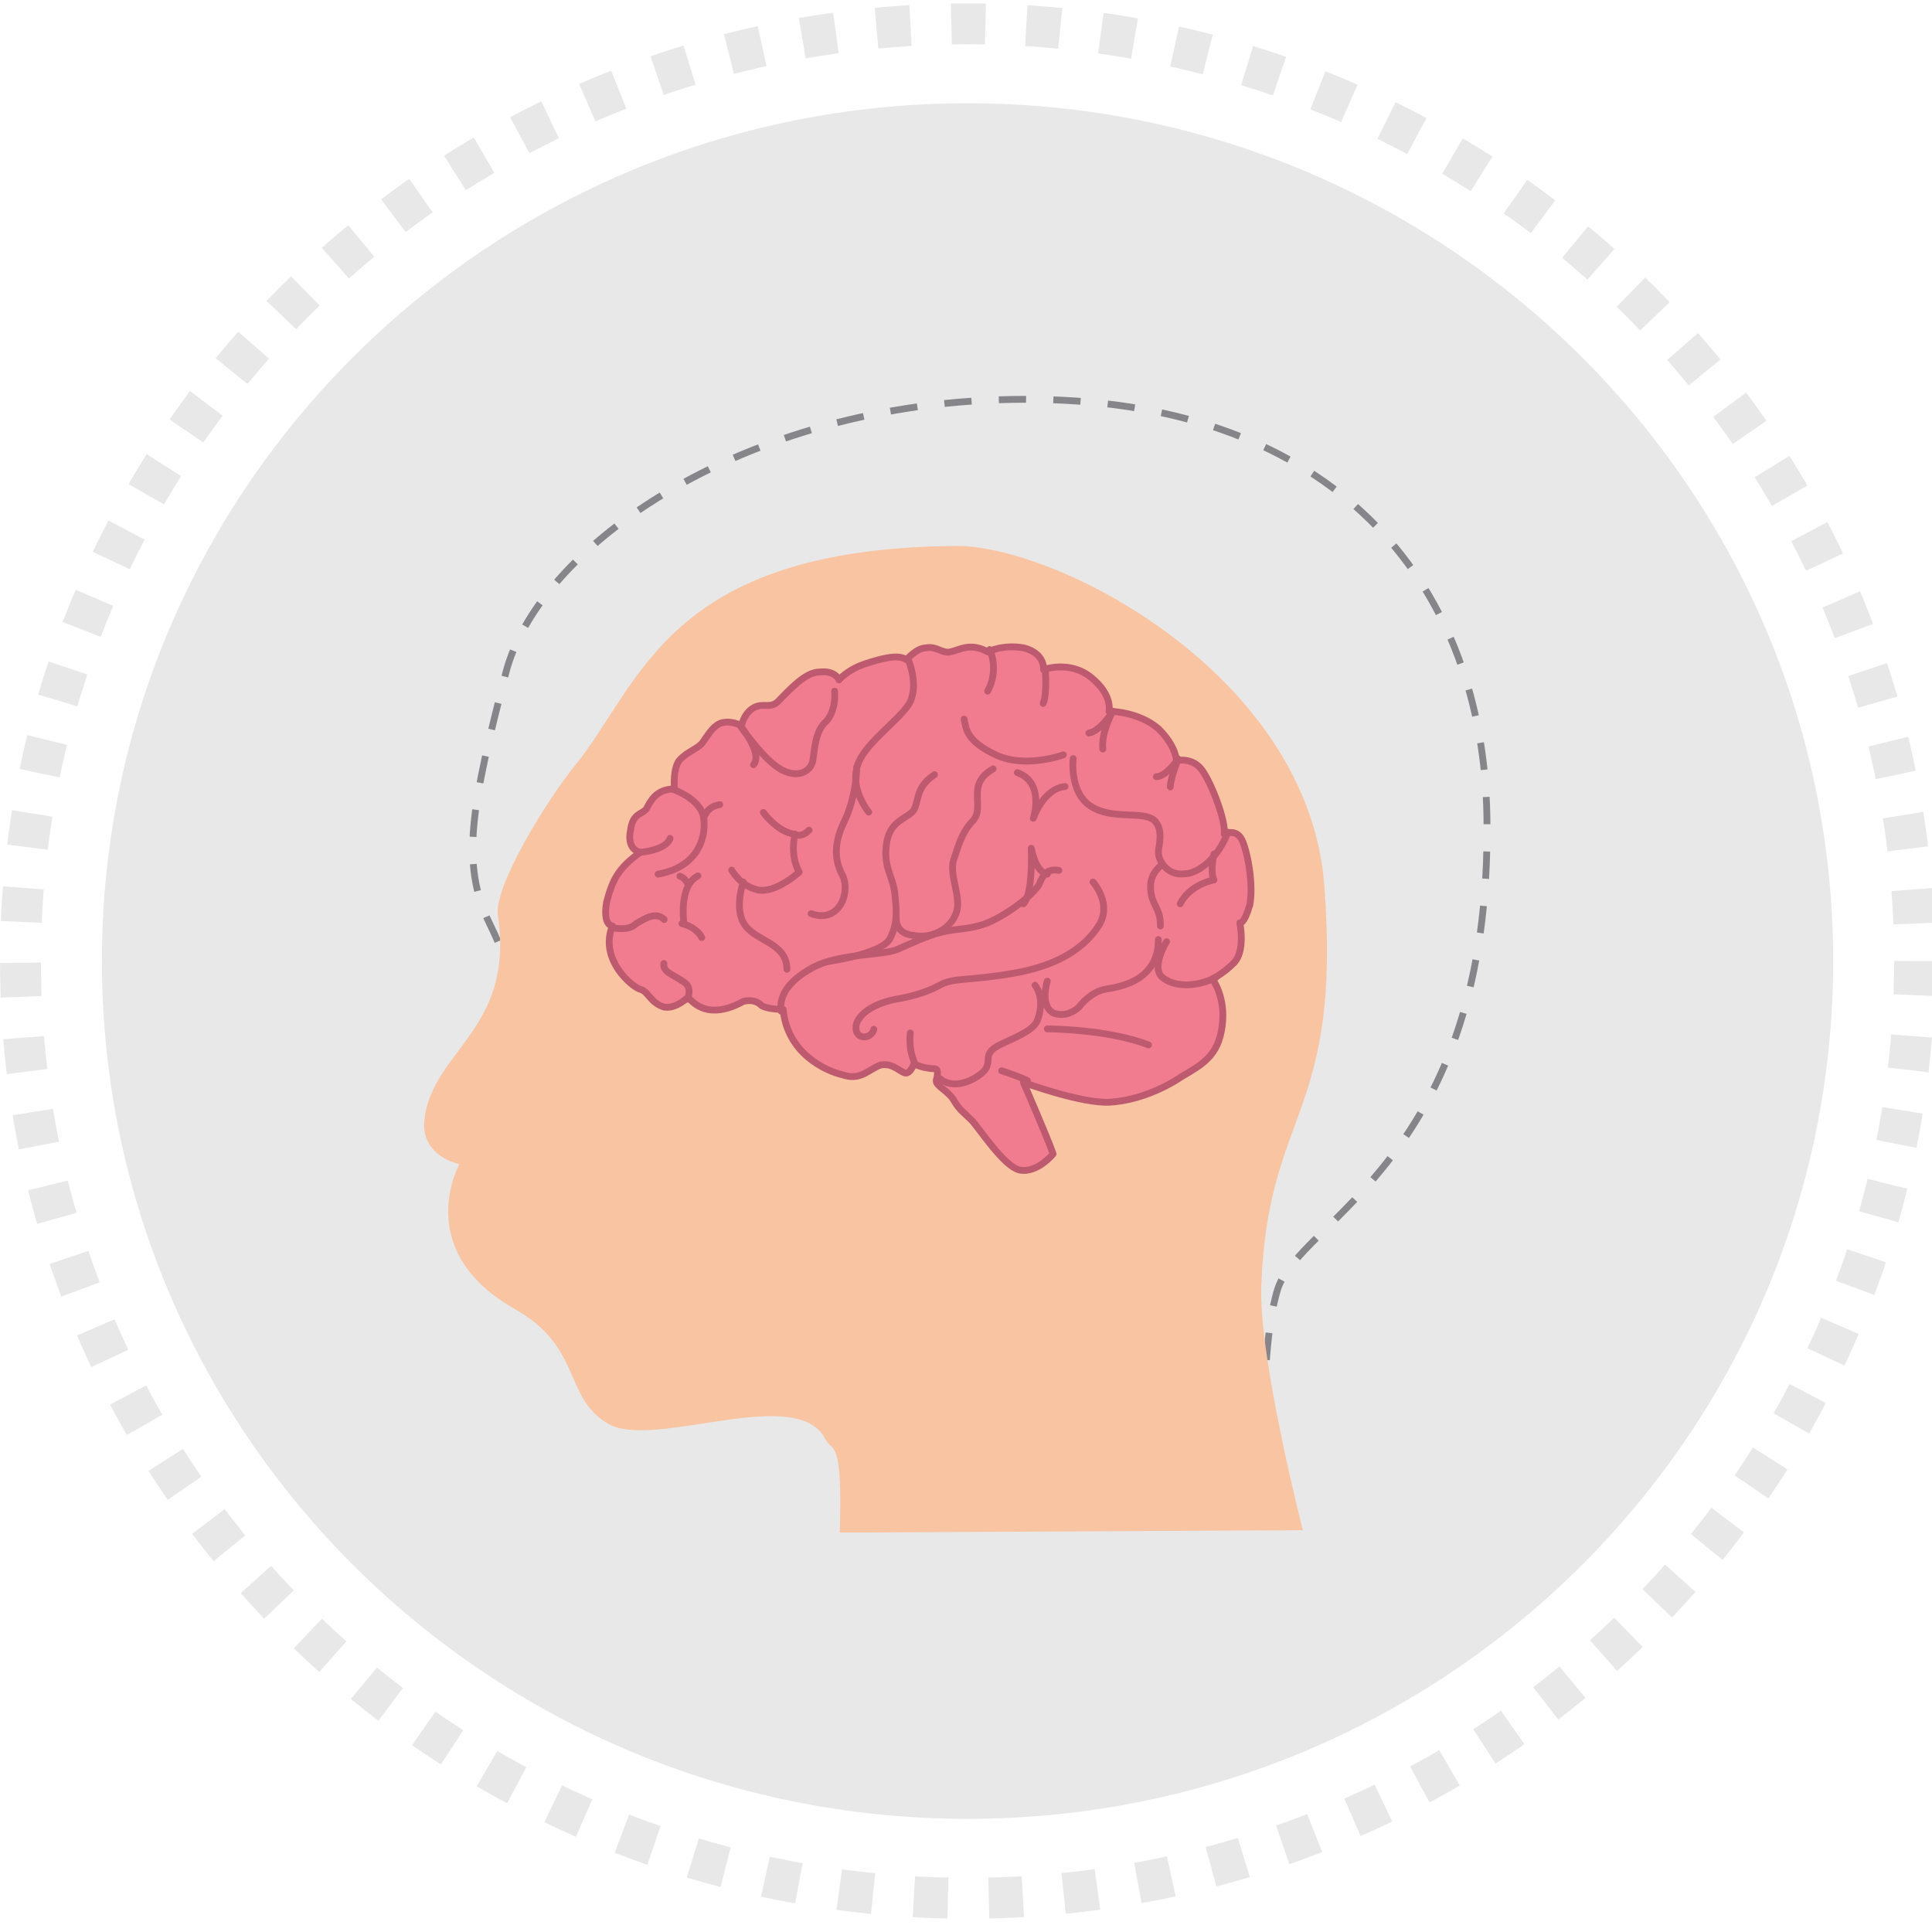 <?xml version="1.0" encoding="utf-8"?>
<!-- Generator: Adobe Illustrator 18.0.0, SVG Export Plug-In . SVG Version: 6.00 Build 0)  -->
<!DOCTYPE svg PUBLIC "-//W3C//DTD SVG 1.1//EN" "http://www.w3.org/Graphics/SVG/1.1/DTD/svg11.dtd">
<svg version="1.1" id="Capa_1" xmlns="http://www.w3.org/2000/svg" xmlns:xlink="http://www.w3.org/1999/xlink" x="0px" y="0px"
	 viewBox="0 0 566.9 566.9" enable-background="new 0 0 566.9 566.9" xml:space="preserve">
<g>
	<path fill="#E8E8E8" d="M537.9,282c0,138.7-113.6,251.7-254,251.7s-254-113-254-251.7s113.6-251.7,254-251.7
		C423.7,30.3,537.9,142.8,537.9,282"/>
	
		<ellipse fill="none" stroke="#E8E8E8" stroke-width="12" stroke-miterlimit="10" stroke-dasharray="10,12" cx="283.9" cy="282" rx="277.9" ry="275"/>
</g>
<g>
	<g>
		<path fill="none" stroke="#86858A" stroke-width="2" stroke-miterlimit="10" stroke-dasharray="8,8" d="M255.1,445l116.6-2.6
			c0,0-3-43.2,3.1-63.8c6.1-20.6,63.1-38.2,61.5-139c-1.1-66.9-42.8-119.5-127.8-122.3c-85-2.8-150.1,41.3-160.1,80.2
			c-10,38.9-13.4,55.9-4.7,73.6c15,30.5-0.4,30.2-2.5,50.8c-1,10.6,3.4,18.7,3.4,18.7s-15.2,17.8,15.4,35
			c19.7,11.1,18.5,26.5,31.8,34.2c13.4,7.7,45.5-8.7,53.8,7.7C247.7,421.7,256,416.8,255.1,445"/>
	</g>
	<g>
		<path fill="#F9C4A2" d="M246.4,449.7l135.9-0.7c0,0-13-50.4-12.2-71.8c1.9-51.9,23.6-49.4,18.5-117.3
			c-4.7-62.1-78.7-100-108.2-99.7c-85.1,0.7-92.2,40.6-111.9,64.7c-7.6,9.3-23.7,35.1-22.4,43.7c5,33.6-19.5,39.7-21.6,60.2
			c-1,10.6,10.3,12.8,10.3,12.8s-14.2,25.3,16.4,42.6c19.7,11.1,14.1,26,27.3,33.6c13.4,7.7,55.4-11.9,63.7,4.5
			C244.3,426.4,247.3,421.5,246.4,449.7"/>
	</g>
	<g>
		<path fill="#F17C8F" d="M187.9,250.1c0,0-4.1-0.6-2.9-6.4c0.6-5.2,3.5-4.7,4.7-6.4c1.2-2.3,2.9-5.8,8.2-5.8c0,0-0.6-6.4,1.7-8.7
			c2.3-2.3,4.7-2.9,6.4-4.7c1.7-2.3,2.9-4.7,5.2-5.8c2.9-1.2,6.4,0.6,6.4,0.6s0.6-3.5,3.5-5.2s5.2,0.6,7.6-2.3
			c2.9-2.9,7.6-8.2,11.7-8.2c4.7-0.6,5.8,2.3,5.8,2.3s2.3-2.9,7.6-4.7c5.2-1.7,9.9-2.9,12.2-1.2c0,0,2.9-3.5,5.8-3.5
			c2.9-0.6,4.7,1.7,7,1.2c2.9-0.6,5.8-2.9,11.1,0c0,0,4.1-2.3,10.5-1.2c6.4,1.7,5.8,6.4,5.8,6.4s7.6-2.9,14,2.3s5.2,9.9,5.2,9.9
			s8.7,0,14.6,5.2c5.2,5.2,5.2,9.3,5.2,9.3s4.7-1.2,7.6,2.9c2.9,4.1,7,15.1,6.4,18.6c0,0,3.5-1.7,5.2,1.7c1.7,3.5,3.5,13.4,2.3,19.2
			c-1.7,5.8-2.9,5.2-2.9,5.2s1.7,8.2-1.7,11.7c-3.5,3.5-6.4,4.7-6.4,4.7s4.1,5.2,2.9,14c-1.2,8.7-5.8,11.1-11.7,14.6
			c-5.2,3.5-12.8,7-21,7.6c-8.2,0.6-25.6-5.8-25.6-5.8s7.6,17.5,8.7,21c0,0-4.7,5.8-9.9,4.7c-4.7-1.2-11.7-12.2-14-14.6
			c-2.3-2.3-3.5-2.9-5.2-5.8s-5.2-4.1-5.2-5.8c0.6-2.3,0.6-3.5-0.6-3.5s-5.2-0.6-5.8-1.7c0,0-1.2,3.5-2.9,2.9
			c-1.7-0.6-3.5-2.9-7-2.3c-3.5,1.2-5.8,4.7-11.1,2.9c-5.2-1.2-16.3-6.4-17.5-19.2c0,0-4.7,0-6.4-1.2c-1.2-1.2-2.9-1.7-5.2-1.2
			c-2.3,1.2-10.5,5.8-16.3-1.2c0,0-3.5,3.5-7,2.9c-4.1-1.2-4.7-4.7-7-5.2c-2.3-0.6-12.2-8.7-8.2-18.6c0,0-2.9,0-1.7-7
			C179.7,258.2,181.4,254.7,187.9,250.1"/>
		<path fill="none" stroke="#BE5A70" stroke-width="2" stroke-linecap="round" stroke-linejoin="round" stroke-miterlimit="10" d="
			M187.9,250.1c0,0-4.1-0.6-2.9-6.4c0.6-5.2,3.5-4.7,4.7-6.4c1.2-2.3,2.9-5.8,8.2-5.8c0,0-0.6-6.4,1.7-8.7c2.3-2.3,4.7-2.9,6.4-4.7
			c1.7-2.3,2.9-4.7,5.2-5.8c2.9-1.2,6.4,0.6,6.4,0.6s0.6-3.5,3.5-5.2s5.2,0.6,7.6-2.3c2.9-2.9,7.6-8.2,11.7-8.2
			c4.7-0.6,5.8,2.3,5.8,2.3s2.3-2.9,7.6-4.7c5.2-1.7,9.9-2.9,12.2-1.2c0,0,2.9-3.5,5.8-3.5c2.9-0.6,4.7,1.7,7,1.2
			c2.9-0.6,5.8-2.9,11.1,0c0,0,4.1-2.3,10.5-1.2c6.4,1.7,5.8,6.4,5.8,6.4s7.6-2.9,14,2.3s5.2,9.9,5.2,9.9s8.7,0,14.6,5.2
			c5.2,5.2,5.2,9.3,5.2,9.3s4.7-1.2,7.6,2.9c2.9,4.1,7,15.1,6.4,18.6c0,0,3.5-1.7,5.2,1.7c1.7,3.5,3.5,13.4,2.3,19.2
			c-1.7,5.8-2.9,5.2-2.9,5.2s1.7,8.2-1.7,11.7c-3.5,3.5-6.4,4.7-6.4,4.7s4.1,5.2,2.9,14c-1.2,8.7-5.8,11.1-11.7,14.6
			c-5.2,3.5-12.8,7-21,7.6c-8.2,0.6-25.6-5.8-25.6-5.8s7.6,17.5,8.7,21c0,0-4.7,5.8-9.9,4.7c-4.7-1.2-11.7-12.2-14-14.6
			c-2.3-2.3-3.5-2.9-5.2-5.8s-5.2-4.1-5.2-5.8c0.6-2.3,0.6-3.5-0.6-3.5s-5.2-0.6-5.8-1.7c0,0-1.2,3.5-2.9,2.9
			c-1.7-0.6-3.5-2.9-7-2.3c-3.5,1.2-5.8,4.7-11.1,2.9c-5.2-1.2-16.3-6.4-17.5-19.2c0,0-4.7,0-6.4-1.2c-1.2-1.2-2.9-1.7-5.2-1.2
			c-2.3,1.2-10.5,5.8-16.3-1.2c0,0-3.5,3.5-7,2.9c-4.1-1.2-4.7-4.7-7-5.2c-2.3-0.6-12.2-8.7-8.2-18.6c0,0-2.9,0-1.7-7
			C179.7,258.2,181.4,254.7,187.9,250.1z"/>
		<path fill="none" stroke="#BE5A70" stroke-width="2" stroke-linecap="round" stroke-linejoin="round" stroke-miterlimit="10" d="
			M187.9,250.1c0,0,7.6-0.6,8.7-4.1"/>
		<path fill="none" stroke="#BE5A70" stroke-width="2" stroke-linecap="round" stroke-linejoin="round" stroke-miterlimit="10" d="
			M193.1,256.5c12.8-2.3,14-12.2,13.4-16.3c-0.6-5.8-9.3-8.7-9.3-8.7"/>
		<path fill="none" stroke="#BE5A70" stroke-width="2" stroke-linecap="round" stroke-linejoin="round" stroke-miterlimit="10" d="
			M206.5,240.2c0,0,0.6-3.5,4.7-4.1"/>
		<path fill="none" stroke="#BE5A70" stroke-width="2" stroke-linecap="round" stroke-linejoin="round" stroke-miterlimit="10" d="
			M179.7,272.2c0,0,4.7,1.2,7-1.2c2.9-1.7,5.8-3.5,8.2-1.2"/>
		<path fill="none" stroke="#BE5A70" stroke-width="2" stroke-linecap="round" stroke-linejoin="round" stroke-miterlimit="10" d="
			M201.8,293.2L201.8,293.2c1.2-4.1-0.6-4.7-2.3-5.8c-1.7-1.2-5.2-2.3-4.7-4.7"/>
		<path fill="none" stroke="#BE5A70" stroke-width="2" stroke-linecap="round" stroke-linejoin="round" stroke-miterlimit="10" d="
			M229.2,296.7c-0.6-4.1,1.7-8.7,9.3-12.8c7.6-4.1,19.8-3.5,24.5-5.2c4.1-1.7,8.7-4.1,13.4-5.2c4.7-1.2,9.3-0.6,15.1-3.5
			c5.8-2.9,11.7-7.6,13.4-10.5c1.2-2.9,2.3-4.7,5.8-4.1"/>
		<path fill="none" stroke="#BE5A70" stroke-width="2" stroke-linecap="round" stroke-linejoin="round" stroke-miterlimit="10" d="
			M320.7,258.8c0,0,5.8,6.4,1.7,12.8c-4.1,6.4-11.7,11.7-25.1,14c-13.4,2.3-17.5,1.2-21.6,3.5s-9.3,3.5-12.8,4.1s-10.5,2.9-11.7,7.6
			c-0.6,4.7,4.7,4.1,5.2,1.2"/>
		<path fill="none" stroke="#BE5A70" stroke-width="2" stroke-linecap="round" stroke-linejoin="round" stroke-miterlimit="10" d="
			M243.2,282.1c0,0,16.3-2.3,18.1-7c2.3-4.7,1.7-8.7,1.2-13.4c-0.6-4.7-3.5-7.6-2.3-14.6c1.2-7,7-7,8.2-9.9s0.6-6.4,5.8-9.9"/>
		<path fill="none" stroke="#BE5A70" stroke-width="2" stroke-linecap="round" stroke-linejoin="round" stroke-miterlimit="10" d="
			M263,269.3c0,0-0.6,4.7,5.2,5.2c5.8,1.2,12.8-2.9,12.8-9.3c0-4.1-2.3-9.3-1.2-12.8c1.2-3.5,2.3-8.2,5.8-11.7
			c3.5-4.1-2.3-10.5,5.8-15.1"/>
		<path fill="none" stroke="#BE5A70" stroke-width="2" stroke-linecap="round" stroke-linejoin="round" stroke-miterlimit="10" d="
			M221.1,224.4c2.9-3.5-4.1-11.7-4.1-11.7s7.6,11.1,12.8,13.4c4.7,2.3,8.2,0,8.7-2.9c0.6-3.5,0.6-8.7,4.1-11.7
			c2.9-3.5,2.3-8.7,2.3-8.7"/>
		<path fill="none" stroke="#BE5A70" stroke-width="2" stroke-linecap="round" stroke-linejoin="round" stroke-miterlimit="10" d="
			M266.5,193.5c0,0,3.5,8.2,0,13.4s-14,12.2-15.1,18.6c-1.7,6.4,3.5,12.8,3.5,12.8"/>
		<path fill="none" stroke="#BE5A70" stroke-width="2" stroke-linecap="round" stroke-linejoin="round" stroke-miterlimit="10" d="
			M251.4,225c0,0,0,8.2-3.5,15.7c-2.9,5.8-3.5,11.1-0.6,16.3c2.3,5.2-1.2,14-9.3,11.1"/>
		<path fill="none" stroke="#BE5A70" stroke-width="2" stroke-linecap="round" stroke-linejoin="round" stroke-miterlimit="10" d="
			M224,238.4c0,0,4.1,5.8,9.3,6.4c0,0-1.7,5.8,1.2,11.1c0,0-7,6.4-12.2,5.2c-5.2-1.2-7.6-5.8-7.6-5.8"/>
		<path fill="none" stroke="#BE5A70" stroke-width="2" stroke-linecap="round" stroke-linejoin="round" stroke-miterlimit="10" d="
			M218.1,258.8c0,0-2.9,8.2,0.6,12.8c3.5,4.7,12.2,5.2,12.2,12.8"/>
		<path fill="none" stroke="#BE5A70" stroke-width="2" stroke-linecap="round" stroke-linejoin="round" stroke-miterlimit="10" d="
			M205.9,275.1c0,0-1.2-2.9-5.8-4.1"/>
		<path fill="none" stroke="#BE5A70" stroke-width="2" stroke-linecap="round" stroke-linejoin="round" stroke-miterlimit="10" d="
			M200.7,271c0,0-1.7-11.1,4.1-14"/>
		<path fill="none" stroke="#BE5A70" stroke-width="2" stroke-linecap="round" stroke-linejoin="round" stroke-miterlimit="10" d="
			M201.8,259.4c0,0-0.6-1.7-2.3-2.3"/>
		<path fill="none" stroke="#BE5A70" stroke-width="2" stroke-linecap="round" stroke-linejoin="round" stroke-miterlimit="10" d="
			M233.3,244.8c0,0,1.7,1.2,4.1-1.2"/>
		<path fill="none" stroke="#BE5A70" stroke-width="2" stroke-linecap="round" stroke-linejoin="round" stroke-miterlimit="10" d="
			M268.3,311.8c0-0.6-1.7-2.9-1.2-8.7"/>
		<path fill="none" stroke="#BE5A70" stroke-width="2" stroke-linecap="round" stroke-linejoin="round" stroke-miterlimit="10" d="
			M275.8,316.5c0,0,3.5,3.5,9.9,0s2.9-5.8,5.2-8.2c1.7-2.3,11.7-4.7,13.4-8.7c1.7-4.1,1.2-8.2-0.6-10.5"/>
		<path fill="none" stroke="#BE5A70" stroke-width="2" stroke-linecap="round" stroke-linejoin="round" stroke-miterlimit="10" d="
			M307.3,287.9c0,0-2.3,7,1.7,9.3c2.9,1.2,5.8,0,7.6-1.7c1.7-2.3,4.7-4.7,7.6-5.2c2.9-0.6,15.7-1.7,15.7-14.6"/>
		<path fill="none" stroke="#BE5A70" stroke-width="2" stroke-linecap="round" stroke-linejoin="round" stroke-miterlimit="10" d="
			M342.3,276.3c0,0-4.7,7.6-1.2,10.5c3.5,2.9,9.9,2.9,15.7,0"/>
		<path fill="none" stroke="#BE5A70" stroke-width="2" stroke-linecap="round" stroke-linejoin="round" stroke-miterlimit="10" d="
			M323.6,219.8c-0.6-4.7,2.9-11.1,2.9-11.1s-3.5,5.8-7,6.4"/>
		<path fill="none" stroke="#BE5A70" stroke-width="2" stroke-linecap="round" stroke-linejoin="round" stroke-miterlimit="10" d="
			M339.3,227.9c2.9,0,6.4-5.2,6.4-5.2s-2.3,5.8-2.3,8.2"/>
		<path fill="none" stroke="#BE5A70" stroke-width="2" stroke-linecap="round" stroke-linejoin="round" stroke-miterlimit="10" d="
			M360.3,244.2c-2.9,7.6-8.7,12.2-12.8,12.2c-4.7,0.6-7.6-3.5-7.6-6.4c0-1.7,1.7-6.4-1.2-9.3c-3.5-2.9-12.2,0-18.6-4.1
			c-6.4-4.1-5.2-14-5.2-14"/>
		<path fill="none" stroke="#BE5A70" stroke-width="2" stroke-linecap="round" stroke-linejoin="round" stroke-miterlimit="10" d="
			M312,221.5c0,0-11.1,4.1-19.8,0c-8.7-4.1-8.7-7.6-9.3-10.5"/>
		<path fill="none" stroke="#BE5A70" stroke-width="2" stroke-linecap="round" stroke-linejoin="round" stroke-miterlimit="10" d="
			M290.4,190.6c0,0,2.9,5.8-0.6,12.2"/>
		<path fill="none" stroke="#BE5A70" stroke-width="2" stroke-linecap="round" stroke-linejoin="round" stroke-miterlimit="10" d="
			M306.7,196.5c0,0,0.6,7-0.6,9.9"/>
		<path fill="none" stroke="#BE5A70" stroke-width="2" stroke-linecap="round" stroke-linejoin="round" stroke-miterlimit="10" d="
			M312.5,230.8c-6.4,0.6-9.3,9.3-9.3,9.3s3.5-10.5-4.7-13.4"/>
		<path fill="none" stroke="#BE5A70" stroke-width="2" stroke-linecap="round" stroke-linejoin="round" stroke-miterlimit="10" d="
			M307.3,256.5c-3.5-0.6-4.7-7.6-4.7-7.6s0.6,13.4-2.3,16.3"/>
		<path fill="none" stroke="#BE5A70" stroke-width="2" stroke-linecap="round" stroke-linejoin="round" stroke-miterlimit="10" d="
			M356.2,250.6c0,0-1.2,5.2,0,7.6c0,0-7,1.2-9.9,7"/>
		<path fill="none" stroke="#BE5A70" stroke-width="2" stroke-linecap="round" stroke-linejoin="round" stroke-miterlimit="10" d="
			M341.1,253.6c0,0-3.5,2.3-3.5,6.4c0,5.8,2.9,5.8,2.9,11.7"/>
		<path fill="#F17C8F" d="M301.5,317.1c0,0-2.3-1.2-7.6-2.9"/>
		<path fill="none" stroke="#BE5A70" stroke-width="2" stroke-linecap="round" stroke-linejoin="round" stroke-miterlimit="10" d="
			M301.5,317.1c0,0-2.3-1.2-7.6-2.9"/>
		<path fill="none" stroke="#BE5A70" stroke-width="2" stroke-linecap="round" stroke-linejoin="round" stroke-miterlimit="10" d="
			M307.3,301.9c0,0,17.5,0,29.7,4.7"/>
	</g>
</g>
</svg>
